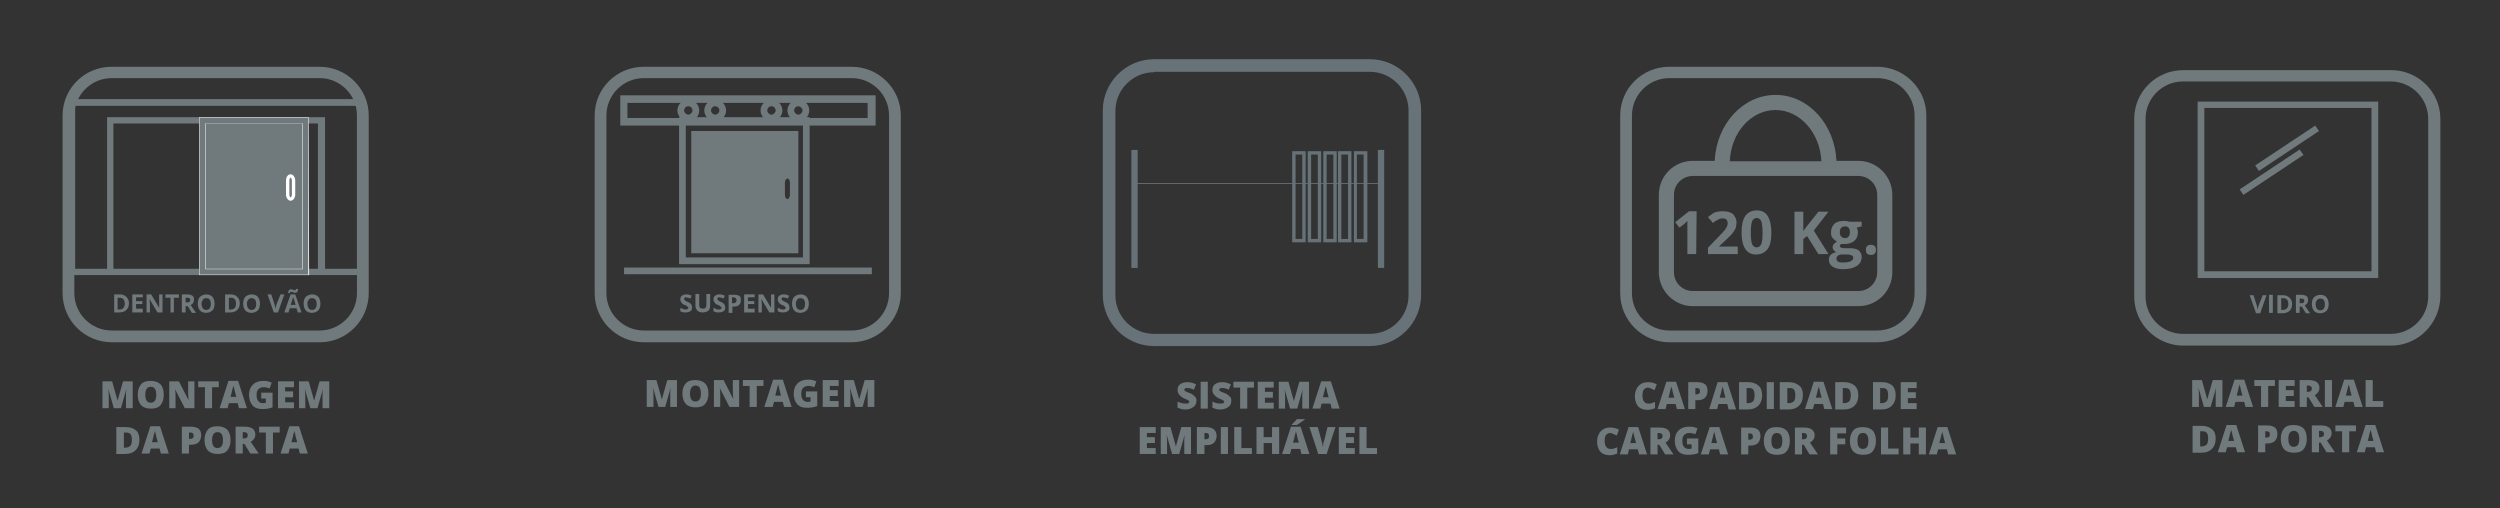 <svg xmlns="http://www.w3.org/2000/svg" xmlns:xlink="http://www.w3.org/1999/xlink" id="Capa_1" x="0px" y="0px" viewBox="0 0 595.3 121" style="enable-background:new 0 0 595.3 121;" xml:space="preserve"><rect x="0" y="0" width="595.3" height="121" fill="#333333" stroke="none"/><style type="text/css">	.st0{fill:#70797C;}	.st1{fill:#FFFFFF;}	.st2{fill:#687379;}	.st3{fill:#667278;}</style><g>	<g>		<g>			<path class="st0" d="M447,81.5h-49.5c-6.4,0-11.7-5.2-11.7-11.7V27.5c0-6.4,5.2-11.6,11.7-11.6H447c6.4,0,11.7,5.2,11.7,11.6    v42.3C458.7,76.2,453.5,81.5,447,81.5z M397.5,18.6c-4.9,0-8.9,4-8.9,8.9v42.3c0,4.9,4,8.9,8.9,8.9H447c4.9,0,8.9-4,8.9-8.9V27.5    c0-4.9-4-8.9-8.9-8.9L397.5,18.6L397.5,18.6z"></path>			<path class="st0" d="M442.5,38.3h-5.2c-0.4-8.7-6.7-15.7-14.5-15.7s-14.1,7-14.5,15.7h-5.2c-4.5,0-8.1,3.6-8.1,8.1v18.4    c0,4.4,3.6,8.1,8.1,8.1h39.4c4.5,0,8.1-3.6,8.1-8.1V46.4C450.6,42,447,38.3,442.5,38.3 M422.8,26.2c5.8,0,10.6,5.4,10.9,12.2    h-21.8C412.2,31.5,417,26.2,422.8,26.2 M447,64.8c0,2.5-2,4.5-4.5,4.5h-39.4c-2.5,0-4.5-2-4.5-4.5V46.4c0-2.5,2-4.5,4.5-4.5h39.4    c2.5,0,4.5,2,4.5,4.5V64.8z"></path>		</g>		<g>			<path class="st0" d="M403.9,60.5h-2.1v-5.9l0-1l0-1c-0.4,0.4-0.6,0.6-0.7,0.7l-1.2,0.9l-1-1.3l3.3-2.6h1.8L403.9,60.5L403.9,60.5    z"></path>			<path class="st0" d="M413.8,60.5h-7.1V59l2.5-2.6c0.8-0.8,1.2-1.3,1.5-1.6c0.2-0.3,0.4-0.6,0.5-0.8c0.1-0.3,0.2-0.5,0.2-0.8    c0-0.4-0.1-0.7-0.3-0.9c-0.2-0.2-0.5-0.3-0.9-0.3c-0.4,0-0.8,0.1-1.1,0.3c-0.4,0.2-0.8,0.4-1.2,0.8l-1.2-1.4    c0.5-0.4,0.9-0.7,1.2-0.9s0.7-0.3,1.1-0.4c0.4-0.1,0.8-0.1,1.3-0.1c0.6,0,1.2,0.1,1.7,0.3s0.9,0.5,1.1,1c0.3,0.4,0.4,0.9,0.4,1.4    c0,0.5-0.1,0.9-0.2,1.3c-0.2,0.4-0.4,0.8-0.8,1.3c-0.3,0.4-1,1-1.8,1.8l-1.3,1.2v0.1h4.4V60.5L413.8,60.5z"></path>			<path class="st0" d="M421.8,55.4c0,1.8-0.3,3.1-0.9,3.9c-0.6,0.8-1.5,1.3-2.7,1.3c-1.2,0-2-0.4-2.6-1.3c-0.6-0.9-0.9-2.2-0.9-3.9    c0-1.8,0.3-3.1,0.9-4c0.6-0.8,1.5-1.3,2.7-1.3c1.2,0,2,0.4,2.6,1.3C421.5,52.4,421.8,53.7,421.8,55.4z M416.9,55.4    c0,1.2,0.1,2.1,0.3,2.7c0.2,0.5,0.6,0.8,1.1,0.8s0.9-0.3,1.1-0.8s0.3-1.4,0.3-2.7c0-1.2-0.1-2.1-0.3-2.7    c-0.2-0.5-0.6-0.8-1.1-0.8c-0.5,0-0.9,0.3-1.1,0.8C417,53.3,416.9,54.2,416.9,55.4z"></path>			<path class="st0" d="M435.4,60.5H433l-2.7-4.3l-0.9,0.7v3.6h-2.1V50.4h2.1V55l0.9-1.2l2.7-3.4h2.4l-3.5,4.5L435.4,60.5z"></path>			<path class="st0" d="M443.3,52.8v1.1l-1.2,0.3c0.2,0.3,0.3,0.7,0.3,1.2c0,0.8-0.3,1.5-0.9,2s-1.4,0.7-2.4,0.7l-0.4,0l-0.3,0    c-0.2,0.2-0.3,0.3-0.3,0.5c0,0.3,0.4,0.5,1.2,0.5h1.3c0.9,0,1.5,0.2,2,0.5c0.4,0.4,0.7,0.9,0.7,1.6c0,0.9-0.4,1.6-1.1,2.1    c-0.8,0.5-1.8,0.8-3.3,0.8c-1.1,0-1.9-0.2-2.5-0.6c-0.6-0.4-0.9-0.9-0.9-1.6c0-0.5,0.1-0.9,0.4-1.2s0.7-0.5,1.3-0.7    c-0.2-0.1-0.4-0.2-0.6-0.5c-0.2-0.2-0.2-0.4-0.2-0.7c0-0.3,0.1-0.5,0.3-0.7s0.4-0.4,0.7-0.6c-0.4-0.2-0.7-0.5-1-0.8    s-0.4-0.8-0.4-1.4c0-0.8,0.3-1.5,0.8-2c0.5-0.5,1.3-0.7,2.4-0.7c0.2,0,0.5,0,0.8,0.1s0.5,0.1,0.6,0.1L443.3,52.8L443.3,52.8z     M437.3,61.6c0,0.3,0.1,0.5,0.4,0.7c0.3,0.2,0.7,0.2,1.2,0.2c0.8,0,1.4-0.1,1.8-0.3c0.4-0.2,0.6-0.5,0.6-0.8    c0-0.3-0.1-0.5-0.4-0.6c-0.3-0.1-0.6-0.2-1.2-0.2h-1.1c-0.4,0-0.7,0.1-1,0.3C437.4,61.1,437.3,61.3,437.3,61.6z M438.1,55.3    c0,0.4,0.1,0.8,0.3,1c0.2,0.2,0.5,0.4,0.9,0.4s0.7-0.1,0.9-0.4c0.2-0.2,0.3-0.6,0.3-1c0-0.9-0.4-1.4-1.1-1.4    C438.5,53.9,438.1,54.4,438.1,55.3z"></path>			<path class="st0" d="M444.3,59.5c0-0.4,0.1-0.7,0.3-0.9c0.2-0.2,0.5-0.3,0.9-0.3c0.4,0,0.7,0.1,0.9,0.3c0.2,0.2,0.3,0.5,0.3,0.9    c0,0.4-0.1,0.7-0.3,0.9c-0.2,0.2-0.5,0.3-0.9,0.3c-0.4,0-0.7-0.1-0.9-0.3C444.4,60.2,444.3,59.9,444.3,59.5z"></path>		</g>		<g>			<path class="st0" d="M76.2,81.5H26.6c-6.4,0-11.7-5.2-11.7-11.7V27.5c0-6.4,5.2-11.6,11.7-11.6h49.5c6.4,0,11.7,5.2,11.7,11.6    v42.3C87.8,76.2,82.6,81.5,76.2,81.5z M26.6,18.6c-4.9,0-8.9,4-8.9,8.9v42.3c0,4.9,4,8.9,8.9,8.9h49.5c4.9,0,8.9-4,8.9-8.9V27.5    c0-4.9-4-8.9-8.9-8.9L26.6,18.6L26.6,18.6z"></path>		</g>		<path class="st0" d="M86.6,65.5H16.3V23.6h70.3V65.5z M77.3,64H85V25.2H17.9V64h7.6V27.9h51.9V64z M27,64h48.7V29.4H27V64z"></path>		<rect x="48.2" y="28.6" class="st0" width="24.5" height="36.1"></rect>		<path class="st1" d="M73.6,65.5H47.4V27.9h26.1L73.6,65.5L73.6,65.5z M49,64h23V29.4H49V64z"></path>		<path class="st0" d="M73.4,65.4H47.5V28h25.9L73.4,65.4L73.4,65.4z M48.9,64.1h23.2V29.4H48.9V64.1z"></path>		<g>			<path class="st1" d="M69.2,47.8c-0.6,0-1.1-0.7-1.1-1.5V43c0-0.9,0.5-1.5,1.1-1.5c0.6,0,1.1,0.7,1.1,1.5v3.3    C70.3,47.1,69.8,47.8,69.2,47.8z M69.2,42.3c-0.1,0-0.3,0.2-0.3,0.7v3.3c0,0.5,0.2,0.7,0.3,0.7c0.1,0,0.3-0.2,0.3-0.7V43    C69.5,42.6,69.3,42.3,69.2,42.3z"></path>		</g>		<g>			<path class="st0" d="M202.8,81.5h-49.5c-6.4,0-11.7-5.2-11.7-11.7V27.5c0-6.4,5.2-11.6,11.7-11.6h49.5c6.4,0,11.7,5.2,11.7,11.6    v42.3C214.5,76.2,209.2,81.5,202.8,81.5z M153.3,18.6c-4.9,0-8.9,4-8.9,8.9v42.3c0,4.9,4,8.9,8.9,8.9h49.5c4.9,0,8.9-4,8.9-8.9    V27.5c0-4.9-4-8.9-8.9-8.9L153.3,18.6L153.3,18.6z"></path>		</g>		<path class="st0" d="M208.5,29.9h-60.8v-7.2h60.8V29.9z M149.4,28.1h57.2v-3.6h-57.2V28.1z"></path>		<path class="st0" d="M192.8,62.9h-31.1v-35h31.1V62.9z M163.3,61.3h27.9V29.5h-27.9V61.3z"></path>		<g>			<path class="st0" d="M188.1,46.4c0,0.5-0.3,1-0.6,1c-0.3,0-0.6-0.4-0.6-1v-2.9c0-0.5,0.3-1,0.6-1s0.6,0.4,0.6,1V46.4z     M164.6,60.3h25.5V31.2h-25.5V60.3z"></path>			<path class="st0" d="M207.6,65.3h-59v-1.6h59L207.6,65.3L207.6,65.3z M190.1,28.9c-1.4,0-2.6-1.2-2.6-2.6s1.2-2.6,2.6-2.6    c1.4,0,2.6,1.2,2.6,2.6C192.7,27.7,191.5,28.9,190.1,28.9z M190.1,25.3c-0.6,0-1,0.5-1,1s0.5,1,1,1s1-0.5,1-1    S190.6,25.3,190.1,25.3z M183.7,28.9c-1.4,0-2.6-1.2-2.6-2.6s1.2-2.6,2.6-2.6c1.4,0,2.6,1.2,2.6,2.6S185.1,28.9,183.7,28.9z     M183.7,25.3c-0.6,0-1,0.5-1,1s0.5,1,1,1s1-0.5,1-1S184.3,25.3,183.7,25.3z M170.3,28.9c-1.4,0-2.6-1.2-2.6-2.6s1.2-2.6,2.6-2.6    c1.4,0,2.6,1.2,2.6,2.6C172.9,27.7,171.7,28.9,170.3,28.9z M170.3,25.3c-0.6,0-1,0.5-1,1s0.5,1,1,1s1-0.5,1-1    S170.9,25.3,170.3,25.3z M163.9,28.9c-1.4,0-2.6-1.2-2.6-2.6s1.2-2.6,2.6-2.6c1.4,0,2.6,1.2,2.6,2.6S165.4,28.9,163.9,28.9z     M163.9,25.3c-0.6,0-1,0.5-1,1s0.5,1,1,1s1-0.5,1-1S164.5,25.3,163.9,25.3z"></path>		</g>	</g>	<g>		<path class="st0" d="M569.4,82.3h-49.5c-6.4,0-11.7-5.2-11.7-11.7V28.3c0-6.4,5.2-11.6,11.7-11.6h49.5c6.4,0,11.7,5.2,11.7,11.6   v42.3C581,77,575.8,82.3,569.4,82.3z M519.8,19.4c-4.9,0-8.9,4-8.9,8.9v42.3c0,4.9,4,8.9,8.9,8.9h49.5c4.9,0,8.9-4,8.9-8.9V28.3   c0-4.9-4-8.9-8.9-8.9H519.8z"></path>	</g>	<path class="st0" d="M566.3,66.2h-43v-42h43L566.3,66.2L566.3,66.2z M524.9,64.6h39.8V25.7h-39.8V64.6z M534.2,46.4l-0.9-1.3  l14.3-9.5l0.9,1.3L534.2,46.4z M537.9,40.7l-0.9-1.3l14.3-9.5l0.9,1.3L537.9,40.7z"></path></g><g>	<path class="st2" d="M326.2,82.4h-51.4c-6.7,0-12.2-5.5-12.2-12.2V26.3c0-6.7,5.5-12.2,12.2-12.2h51.4c6.7,0,12.2,5.5,12.2,12.2  v43.9C338.4,76.9,332.9,82.4,326.2,82.4z M274.8,17.2c-5,0-9.2,4.1-9.2,9.2v43.9c0,5.1,4.1,9.2,9.2,9.2h51.4c5.1,0,9.2-4.1,9.2-9.2  V26.3c0-5-4.1-9.2-9.2-9.2H274.8z"></path>	<rect x="269.4" y="35.7" class="st3" width="1.5" height="28.1"></rect>	<rect x="328.1" y="35.7" class="st3" width="1.5" height="28.1"></rect>	<rect x="269.8" y="43.6" class="st3" width="59.5" height="0.2"></rect>	<path class="st3" d="M325.6,57.7h-3.2V36h3.2V57.7z M323.1,56.9h1.6V36.8h-1.6V56.9z"></path>	<path class="st3" d="M321.8,57.7h-3.2V36h3.2V57.7z M319.4,56.9h1.6V36.8h-1.6V56.9z"></path>	<path class="st3" d="M318.3,57.7h-3.2V36h3.2V57.7z M315.9,56.9h1.6V36.8h-1.6V56.9z"></path>	<path class="st3" d="M314.6,57.7h-3.2V36h3.2V57.7z M312.2,56.9h1.6V36.8h-1.6V56.9z"></path>	<path class="st3" d="M310.9,57.7h-3.2V36h3.2V57.7z M308.5,56.9h1.6V36.8h-1.6V56.9z"></path></g><g>	<path class="st0" d="M30.7,72.2c0,0.7-0.2,1.2-0.6,1.6s-1,0.6-1.7,0.6h-1.2v-4.3h1.3c0.7,0,1.2,0.2,1.6,0.6S30.7,71.6,30.7,72.2z   M29.7,72.3c0-0.9-0.4-1.4-1.2-1.4H28v2.8h0.4C29.3,73.7,29.7,73.2,29.7,72.3z"></path>	<path class="st0" d="M34,74.4h-2.5v-4.3H34v0.7h-1.6v0.9h1.5v0.7h-1.5v1.1H34V74.4z"></path>	<path class="st0" d="M38.7,74.4h-1.2l-1.9-3.2h0c0,0.6,0.1,1,0.1,1.2v2h-0.8v-4.3h1.1l1.9,3.2h0c0-0.6,0-1,0-1.2v-2h0.8V74.4z"></path>	<path class="st0" d="M41.5,74.4h-0.9v-3.5h-1.2v-0.8h3.2v0.8h-1.2V74.4z"></path>	<path class="st0" d="M44.2,72.8v1.6h-0.9v-4.3h1.2c0.6,0,1,0.1,1.3,0.3s0.4,0.5,0.4,1c0,0.3-0.1,0.5-0.2,0.7s-0.3,0.4-0.6,0.5  c0.6,1,1.1,1.6,1.3,1.9h-1l-1-1.6H44.2z M44.2,72h0.3c0.3,0,0.5,0,0.6-0.1s0.2-0.2,0.2-0.5c0-0.2-0.1-0.3-0.2-0.4s-0.4-0.1-0.6-0.1  h-0.3V72z"></path>	<path class="st0" d="M51.1,72.3c0,0.7-0.2,1.3-0.5,1.6s-0.9,0.6-1.5,0.6s-1.2-0.2-1.5-0.6s-0.5-0.9-0.5-1.6s0.2-1.3,0.5-1.6  s0.9-0.6,1.5-0.6s1.2,0.2,1.5,0.6S51.1,71.6,51.1,72.3z M48,72.3c0,0.5,0.1,0.8,0.3,1.1s0.5,0.4,0.8,0.4c0.7,0,1.1-0.5,1.1-1.4  c0-1-0.4-1.4-1.1-1.4c-0.4,0-0.6,0.1-0.8,0.4S48,71.8,48,72.3z"></path>	<path class="st0" d="M57.1,72.2c0,0.7-0.2,1.2-0.6,1.6s-1,0.6-1.7,0.6h-1.2v-4.3h1.3c0.7,0,1.2,0.2,1.6,0.6S57.1,71.6,57.1,72.2z   M56.2,72.3c0-0.9-0.4-1.4-1.2-1.4h-0.5v2.8h0.4C55.8,73.7,56.2,73.2,56.2,72.3z"></path>	<path class="st0" d="M61.9,72.3c0,0.7-0.2,1.3-0.5,1.6s-0.9,0.6-1.5,0.6s-1.2-0.2-1.5-0.6s-0.5-0.9-0.5-1.6s0.2-1.3,0.5-1.6  s0.9-0.6,1.5-0.6s1.2,0.2,1.5,0.6S61.9,71.6,61.9,72.3z M58.8,72.3c0,0.5,0.1,0.8,0.3,1.1s0.5,0.4,0.8,0.4c0.7,0,1.1-0.5,1.1-1.4  c0-1-0.4-1.4-1.1-1.4c-0.4,0-0.6,0.1-0.8,0.4S58.8,71.8,58.8,72.3z"></path>	<path class="st0" d="M66.8,70.1h0.9l-1.5,4.3h-1l-1.5-4.3h0.9l0.8,2.5c0,0.2,0.1,0.3,0.1,0.5s0.1,0.3,0.1,0.4  c0-0.2,0.1-0.5,0.2-0.9L66.8,70.1z"></path>	<path class="st0" d="M70.9,74.4l-0.3-1H69l-0.3,1h-1l1.5-4.3h1.1l1.5,4.3H70.9z M69.3,69.5c-0.1,0-0.1,0-0.2,0.1S69,69.7,69,69.8  h-0.4c0-0.3,0.1-0.5,0.2-0.7s0.3-0.2,0.6-0.2c0.1,0,0.2,0,0.2,0s0.2,0.1,0.2,0.1s0.1,0.1,0.2,0.1s0.1,0,0.2,0c0.1,0,0.1,0,0.2-0.1  s0.1-0.1,0.1-0.2H71c0,0.3-0.1,0.5-0.2,0.7s-0.3,0.2-0.6,0.2c-0.1,0-0.2,0-0.2,0s-0.2-0.1-0.2-0.1s-0.1-0.1-0.2-0.1  S69.4,69.5,69.3,69.5z M70.4,72.6c-0.3-0.9-0.4-1.4-0.5-1.6s-0.1-0.2-0.1-0.3c-0.1,0.2-0.2,0.9-0.6,1.9H70.4z"></path>	<path class="st0" d="M76.3,72.3c0,0.7-0.2,1.3-0.5,1.6s-0.9,0.6-1.5,0.6s-1.2-0.2-1.5-0.6s-0.5-0.9-0.5-1.6s0.2-1.3,0.5-1.6  s0.9-0.6,1.5-0.6s1.2,0.2,1.5,0.6S76.3,71.6,76.3,72.3z M73.2,72.3c0,0.5,0.1,0.8,0.3,1.1s0.5,0.4,0.8,0.4c0.7,0,1.1-0.5,1.1-1.4  c0-1-0.4-1.4-1.1-1.4c-0.4,0-0.6,0.1-0.8,0.4S73.2,71.8,73.2,72.3z"></path></g><g>	<path class="st0" d="M27.1,97.2l-1.3-4.6h0c0.1,0.8,0.1,1.4,0.1,1.8v2.8h-1.5v-6.4h2.3l1.3,4.6h0l1.3-4.6h2.3v6.4H30v-2.8  c0-0.1,0-0.3,0-0.5c0-0.2,0-0.6,0.1-1.3h0l-1.3,4.6H27.1z"></path>	<path class="st0" d="M39,94c0,1.1-0.3,1.9-0.8,2.5s-1.3,0.8-2.3,0.8c-1,0-1.8-0.3-2.3-0.8c-0.5-0.6-0.8-1.4-0.8-2.5  c0-1.1,0.3-1.9,0.8-2.5c0.5-0.6,1.3-0.8,2.3-0.8c1,0,1.8,0.3,2.3,0.8S39,92.9,39,94z M34.6,94c0,1.2,0.4,1.9,1.3,1.9  c0.4,0,0.8-0.2,1-0.5c0.2-0.3,0.3-0.8,0.3-1.4c0-0.6-0.1-1.1-0.3-1.4c-0.2-0.3-0.5-0.5-1-0.5C35,92.1,34.6,92.8,34.6,94z"></path>	<path class="st0" d="M46.3,97.2H44l-2.3-4.5h0c0.1,0.7,0.1,1.3,0.1,1.6v2.9h-1.5v-6.4h2.3l2.3,4.5h0c0-0.6-0.1-1.2-0.1-1.6v-2.9  h1.5V97.2z"></path>	<path class="st0" d="M50.5,97.2h-1.7v-5h-1.6v-1.4h4.9v1.4h-1.6V97.2z"></path>	<path class="st0" d="M56.9,97.2L56.6,96h-2.1l-0.3,1.2h-1.9l2.1-6.5h2.3l2.1,6.5H56.9z M56.3,94.6L56,93.5  c-0.1-0.2-0.1-0.5-0.2-0.9c-0.1-0.4-0.2-0.6-0.2-0.8c0,0.1-0.1,0.4-0.2,0.7c-0.1,0.3-0.2,1-0.5,2H56.3z"></path>	<path class="st0" d="M62.1,93.5h2.8v3.5c-0.8,0.3-1.6,0.4-2.5,0.4c-1,0-1.8-0.3-2.3-0.9c-0.5-0.6-0.8-1.4-0.8-2.5  c0-1,0.3-1.8,0.9-2.4s1.4-0.9,2.5-0.9c0.4,0,0.8,0,1.1,0.1s0.7,0.2,0.9,0.3l-0.5,1.4c-0.5-0.2-1-0.3-1.5-0.3  c-0.5,0-0.9,0.2-1.2,0.5c-0.3,0.3-0.4,0.8-0.4,1.4c0,0.6,0.1,1.1,0.4,1.4c0.2,0.3,0.6,0.5,1.1,0.5c0.3,0,0.5,0,0.7-0.1v-1h-1.1  V93.5z"></path>	<path class="st0" d="M70,97.2h-3.8v-6.4H70v1.4h-2.1v1h1.9v1.4h-1.9v1.2H70V97.2z"></path>	<path class="st0" d="M73.9,97.2l-1.3-4.6h0c0.1,0.8,0.1,1.4,0.1,1.8v2.8h-1.5v-6.4h2.3l1.3,4.6h0l1.3-4.6h2.3v6.4h-1.6v-2.8  c0-0.1,0-0.3,0-0.5c0-0.2,0-0.6,0.1-1.3h0l-1.3,4.6H73.9z"></path>	<path class="st0" d="M33.2,104.7c0,1.1-0.3,1.9-0.9,2.5c-0.6,0.6-1.4,0.9-2.5,0.9h-2.1v-6.4H30c1,0,1.8,0.3,2.4,0.8  C32.9,102.9,33.2,103.7,33.2,104.7z M31.4,104.7c0-0.6-0.1-1-0.3-1.3c-0.2-0.3-0.6-0.4-1.1-0.4h-0.5v3.6h0.4c0.5,0,0.9-0.2,1.2-0.5  C31.3,105.8,31.4,105.4,31.4,104.7z"></path>	<path class="st0" d="M38.3,108l-0.3-1.2h-2.1l-0.3,1.2h-1.9l2.1-6.5h2.3l2.1,6.5H38.3z M37.6,105.4l-0.3-1.1  c-0.1-0.2-0.1-0.5-0.2-0.9c-0.1-0.4-0.2-0.6-0.2-0.8c0,0.1-0.1,0.4-0.2,0.7c-0.1,0.3-0.2,1-0.5,2H37.6z"></path>	<path class="st0" d="M47.9,103.6c0,0.7-0.2,1.3-0.6,1.7c-0.4,0.4-1,0.6-1.8,0.6H45v2.1h-1.7v-6.4h2.2c0.8,0,1.4,0.2,1.8,0.5  S47.9,103,47.9,103.6z M45,104.5h0.3c0.3,0,0.5-0.1,0.6-0.2c0.2-0.1,0.2-0.3,0.2-0.6c0-0.4-0.2-0.7-0.7-0.7H45V104.5z"></path>	<path class="st0" d="M54.9,104.8c0,1.1-0.3,1.9-0.8,2.5s-1.3,0.8-2.3,0.8c-1,0-1.8-0.3-2.3-0.8c-0.5-0.6-0.8-1.4-0.8-2.5  c0-1.1,0.3-1.9,0.8-2.5c0.5-0.6,1.3-0.8,2.3-0.8c1,0,1.8,0.3,2.3,0.8S54.9,103.7,54.9,104.8z M50.5,104.8c0,1.2,0.4,1.9,1.3,1.9  c0.4,0,0.8-0.2,1-0.5c0.2-0.3,0.3-0.8,0.3-1.4c0-0.6-0.1-1.1-0.3-1.4c-0.2-0.3-0.5-0.5-1-0.5C50.9,102.9,50.5,103.6,50.5,104.8z"></path>	<path class="st0" d="M57.8,105.7v2.3h-1.7v-6.4h2.1c1.7,0,2.6,0.6,2.6,1.9c0,0.7-0.4,1.3-1.1,1.7l1.9,2.8h-2l-1.4-2.3H57.8z   M57.8,104.4h0.3c0.6,0,0.9-0.3,0.9-0.8c0-0.4-0.3-0.7-0.9-0.7h-0.3V104.4z"></path>	<path class="st0" d="M65,108h-1.7v-5h-1.6v-1.4h4.9v1.4H65V108z"></path>	<path class="st0" d="M71.4,108l-0.3-1.2H69l-0.3,1.2h-1.9l2.1-6.5h2.3l2.1,6.5H71.4z M70.8,105.4l-0.3-1.1  c-0.1-0.2-0.1-0.5-0.2-0.9c-0.1-0.4-0.2-0.6-0.2-0.8c0,0.1-0.1,0.4-0.2,0.7c-0.1,0.3-0.2,1-0.5,2H70.8z"></path></g><g>	<path class="st0" d="M156.8,96.9l-1.3-4.6h0c0.1,0.8,0.1,1.4,0.1,1.8v2.8H154v-6.4h2.3l1.3,4.6h0l1.3-4.6h2.3v6.4h-1.6v-2.8  c0-0.1,0-0.3,0-0.5c0-0.2,0-0.6,0.1-1.3h0l-1.3,4.6H156.8z"></path>	<path class="st0" d="M168.7,93.7c0,1.1-0.3,1.9-0.8,2.5s-1.3,0.8-2.3,0.8c-1,0-1.8-0.3-2.3-0.8c-0.5-0.6-0.8-1.4-0.8-2.5  c0-1.1,0.3-1.9,0.8-2.4c0.5-0.6,1.3-0.8,2.3-0.8c1,0,1.8,0.3,2.3,0.8S168.7,92.6,168.7,93.7z M164.3,93.7c0,1.2,0.4,1.9,1.3,1.9  c0.4,0,0.8-0.2,1-0.5c0.2-0.3,0.3-0.8,0.3-1.4c0-0.6-0.1-1.1-0.3-1.4c-0.2-0.3-0.5-0.5-1-0.5C164.8,91.8,164.3,92.5,164.3,93.7z"></path>	<path class="st0" d="M176,96.9h-2.3l-2.3-4.5h0c0.1,0.7,0.1,1.3,0.1,1.6v2.9h-1.5v-6.4h2.3l2.3,4.5h0c0-0.6-0.1-1.2-0.1-1.6v-2.9  h1.5V96.9z"></path>	<path class="st0" d="M180.2,96.9h-1.7v-5h-1.6v-1.4h4.9v1.4h-1.6V96.9z"></path>	<path class="st0" d="M186.7,96.9l-0.3-1.2h-2.1l-0.3,1.2H182l2.1-6.5h2.3l2.1,6.5H186.7z M186,94.3l-0.3-1.1  c-0.1-0.2-0.1-0.5-0.2-0.9c-0.1-0.4-0.2-0.6-0.2-0.8c0,0.1-0.1,0.4-0.2,0.7c-0.1,0.3-0.2,1-0.5,2H186z"></path>	<path class="st0" d="M191.8,93.2h2.8v3.5c-0.8,0.3-1.6,0.4-2.5,0.4c-1,0-1.8-0.3-2.3-0.9c-0.5-0.6-0.8-1.4-0.8-2.5  c0-1,0.3-1.8,0.9-2.4s1.4-0.9,2.5-0.9c0.4,0,0.8,0,1.1,0.1s0.7,0.2,0.9,0.3l-0.5,1.4c-0.5-0.2-1-0.3-1.5-0.3  c-0.5,0-0.9,0.2-1.2,0.5c-0.3,0.3-0.4,0.8-0.4,1.4c0,0.6,0.1,1.1,0.4,1.4c0.2,0.3,0.6,0.5,1.1,0.5c0.3,0,0.5,0,0.7-0.1v-1h-1.1  V93.2z"></path>	<path class="st0" d="M199.7,96.9h-3.8v-6.4h3.8v1.4h-2.1v1h1.9v1.4h-1.9v1.2h2.1V96.9z"></path>	<path class="st0" d="M203.7,96.9l-1.3-4.6h0c0.1,0.8,0.1,1.4,0.1,1.8v2.8h-1.5v-6.4h2.3l1.3,4.6h0l1.3-4.6h2.3v6.4h-1.6v-2.8  c0-0.1,0-0.3,0-0.5c0-0.2,0-0.6,0.1-1.3h0l-1.3,4.6H203.7z"></path></g><g>	<path class="st0" d="M284.9,95.4c0,0.4-0.1,0.8-0.3,1.1c-0.2,0.3-0.5,0.5-0.9,0.7c-0.4,0.2-0.8,0.3-1.3,0.3c-0.4,0-0.8,0-1.1-0.1  s-0.6-0.2-0.9-0.3v-1.5c0.3,0.2,0.7,0.3,1,0.4c0.4,0.1,0.7,0.1,1,0.1c0.3,0,0.4,0,0.6-0.1c0.1-0.1,0.2-0.2,0.2-0.3  c0-0.1,0-0.2-0.1-0.2c0-0.1-0.1-0.1-0.2-0.2c-0.1-0.1-0.4-0.2-0.9-0.4c-0.4-0.2-0.7-0.4-0.9-0.6s-0.4-0.4-0.5-0.6  c-0.1-0.2-0.2-0.5-0.2-0.8c0-0.6,0.2-1.1,0.6-1.4s1-0.5,1.8-0.5c0.7,0,1.3,0.2,2,0.5l-0.5,1.3c-0.6-0.3-1.1-0.4-1.6-0.4  c-0.2,0-0.4,0-0.5,0.1s-0.2,0.2-0.2,0.3c0,0.1,0.1,0.2,0.2,0.3s0.5,0.3,1.1,0.5c0.6,0.2,0.9,0.5,1.2,0.8  C284.8,94.6,284.9,94.9,284.9,95.4z"></path>	<path class="st0" d="M285.9,97.3v-6.4h1.7v6.4H285.9z"></path>	<path class="st0" d="M293.2,95.4c0,0.4-0.1,0.8-0.3,1.1c-0.2,0.3-0.5,0.5-0.9,0.7c-0.4,0.2-0.8,0.3-1.3,0.3c-0.4,0-0.8,0-1.1-0.1  s-0.6-0.2-0.9-0.3v-1.5c0.3,0.2,0.7,0.3,1,0.4c0.4,0.1,0.7,0.1,1,0.1c0.3,0,0.4,0,0.6-0.1c0.1-0.1,0.2-0.2,0.2-0.3  c0-0.1,0-0.2-0.1-0.2c0-0.1-0.1-0.1-0.2-0.2c-0.1-0.1-0.4-0.2-0.9-0.4c-0.4-0.2-0.7-0.4-0.9-0.6s-0.4-0.4-0.5-0.6  c-0.1-0.2-0.2-0.5-0.2-0.8c0-0.6,0.2-1.1,0.6-1.4s1-0.5,1.8-0.5c0.7,0,1.3,0.2,2,0.5l-0.5,1.3c-0.6-0.3-1.1-0.4-1.6-0.4  c-0.2,0-0.4,0-0.5,0.1s-0.2,0.2-0.2,0.3c0,0.1,0.1,0.2,0.2,0.3s0.5,0.3,1.1,0.5c0.6,0.2,0.9,0.5,1.2,0.8  C293.1,94.6,293.2,94.9,293.2,95.4z"></path>	<path class="st0" d="M297,97.3h-1.7v-5h-1.6v-1.4h4.9v1.4H297V97.3z"></path>	<path class="st0" d="M303.3,97.3h-3.8v-6.4h3.8v1.4h-2.1v1h1.9v1.4h-1.9v1.2h2.1V97.3z"></path>	<path class="st0" d="M307.2,97.3l-1.3-4.6h0c0.1,0.8,0.1,1.4,0.1,1.8v2.8h-1.5v-6.4h2.3l1.3,4.6h0l1.3-4.6h2.3v6.4h-1.6v-2.8  c0-0.1,0-0.3,0-0.5c0-0.2,0-0.6,0.1-1.3h0l-1.3,4.6H307.2z"></path>	<path class="st0" d="M317.1,97.3l-0.3-1.2h-2.1l-0.3,1.2h-1.9l2.1-6.5h2.3l2.1,6.5H317.1z M316.4,94.7l-0.3-1.1  c-0.1-0.2-0.1-0.5-0.2-0.9c-0.1-0.4-0.2-0.6-0.2-0.8c0,0.1-0.1,0.4-0.2,0.7c-0.1,0.3-0.2,1-0.5,2H316.4z"></path>	<path class="st0" d="M275.2,108.1h-3.8v-6.4h3.8v1.4h-2.1v1h1.9v1.4h-1.9v1.2h2.1V108.1z"></path>	<path class="st0" d="M279.1,108.1l-1.3-4.6h0c0.1,0.8,0.1,1.4,0.1,1.8v2.8h-1.5v-6.4h2.3l1.3,4.6h0l1.3-4.6h2.3v6.4h-1.6v-2.8  c0-0.1,0-0.3,0-0.5c0-0.2,0-0.6,0.1-1.3h0l-1.3,4.6H279.1z"></path>	<path class="st0" d="M289.7,103.7c0,0.7-0.2,1.3-0.6,1.7c-0.4,0.4-1,0.6-1.8,0.6h-0.5v2.1H285v-6.4h2.2c0.8,0,1.4,0.2,1.8,0.5  S289.7,103.1,289.7,103.7z M286.8,104.6h0.3c0.3,0,0.5-0.1,0.6-0.2c0.2-0.1,0.2-0.3,0.2-0.6c0-0.4-0.2-0.7-0.7-0.7h-0.4V104.6z"></path>	<path class="st0" d="M290.7,108.1v-6.4h1.7v6.4H290.7z"></path>	<path class="st0" d="M293.9,108.1v-6.4h1.7v5h2.5v1.4H293.9z"></path>	<path class="st0" d="M304.6,108.1h-1.7v-2.6h-2v2.6h-1.7v-6.4h1.7v2.4h2v-2.4h1.7V108.1z"></path>	<path class="st0" d="M309.9,108.1l-0.3-1.2h-2.1l-0.3,1.2h-1.9l2.1-6.5h2.3l2.1,6.5H309.9z M307.6,101.2v-0.1  c0.5-0.5,0.7-0.8,0.9-0.9c0.1-0.1,0.2-0.3,0.3-0.4h1.9v0.1c-0.2,0.2-0.6,0.4-1,0.7s-0.7,0.5-0.9,0.6H307.6z M309.3,105.5l-0.3-1.1  c-0.1-0.2-0.1-0.5-0.2-0.9c-0.1-0.4-0.2-0.6-0.2-0.8c0,0.1-0.1,0.4-0.2,0.7c-0.1,0.3-0.2,1-0.5,2H309.3z"></path>	<path class="st0" d="M316.1,101.7h1.9l-2.1,6.4h-2l-2.1-6.4h2l0.9,3.3c0.2,0.7,0.3,1.2,0.3,1.5c0-0.2,0.1-0.5,0.1-0.8  s0.1-0.5,0.2-0.7L316.1,101.7z"></path>	<path class="st0" d="M322.6,108.1h-3.8v-6.4h3.8v1.4h-2.1v1h1.9v1.4h-1.9v1.2h2.1V108.1z"></path>	<path class="st0" d="M323.7,108.1v-6.4h1.7v5h2.5v1.4H323.7z"></path></g><g>	<path class="st0" d="M392.4,92.3c-0.4,0-0.7,0.2-1,0.5c-0.2,0.3-0.3,0.8-0.3,1.4c0,1.2,0.5,1.9,1.4,1.9c0.3,0,0.6,0,0.8-0.1  s0.5-0.2,0.8-0.3v1.5c-0.5,0.2-1.1,0.4-1.8,0.4c-1,0-1.7-0.3-2.2-0.8c-0.5-0.6-0.8-1.4-0.8-2.4c0-0.7,0.1-1.2,0.4-1.8  c0.2-0.5,0.6-0.9,1.1-1.2c0.5-0.3,1-0.4,1.7-0.4c0.7,0,1.4,0.2,2,0.5l-0.5,1.4c-0.2-0.1-0.5-0.2-0.7-0.3S392.7,92.3,392.4,92.3z"></path>	<path class="st0" d="M399.3,97.4l-0.3-1.2h-2.1l-0.3,1.2h-1.9l2.1-6.5h2.3l2.1,6.5H399.3z M398.7,94.8l-0.3-1.1  c-0.1-0.2-0.1-0.5-0.2-0.9c-0.1-0.4-0.2-0.6-0.2-0.8c0,0.1-0.1,0.4-0.2,0.7c-0.1,0.3-0.2,1-0.5,2H398.7z"></path>	<path class="st0" d="M406.6,93c0,0.7-0.2,1.3-0.6,1.7c-0.4,0.4-1,0.6-1.8,0.6h-0.5v2.1h-1.7V91h2.2c0.8,0,1.4,0.2,1.8,0.5  S406.6,92.4,406.6,93z M403.7,93.9h0.3c0.3,0,0.5-0.1,0.6-0.2c0.2-0.1,0.2-0.3,0.2-0.6c0-0.4-0.2-0.7-0.7-0.7h-0.4V93.9z"></path>	<path class="st0" d="M411.6,97.4l-0.3-1.2h-2.1l-0.3,1.2h-1.9L409,91h2.3l2.1,6.5H411.6z M410.9,94.8l-0.3-1.1  c-0.1-0.2-0.1-0.5-0.2-0.9c-0.1-0.4-0.2-0.6-0.2-0.8c0,0.1-0.1,0.4-0.2,0.7c-0.1,0.3-0.2,1-0.5,2H410.9z"></path>	<path class="st0" d="M419.6,94.1c0,1.1-0.3,1.9-0.9,2.5c-0.6,0.6-1.4,0.9-2.5,0.9h-2.1V91h2.2c1,0,1.8,0.3,2.4,0.8  C419.3,92.3,419.6,93.1,419.6,94.1z M417.8,94.1c0-0.6-0.1-1-0.3-1.3c-0.2-0.3-0.6-0.4-1.1-0.4h-0.5V96h0.4c0.5,0,0.9-0.2,1.2-0.5  C417.7,95.2,417.8,94.8,417.8,94.1z"></path>	<path class="st0" d="M420.7,97.4V91h1.7v6.4H420.7z"></path>	<path class="st0" d="M429.3,94.1c0,1.1-0.3,1.9-0.9,2.5c-0.6,0.6-1.4,0.9-2.5,0.9h-2.1V91h2.2c1,0,1.8,0.3,2.4,0.8  C429.1,92.3,429.3,93.1,429.3,94.1z M427.5,94.1c0-0.6-0.1-1-0.3-1.3c-0.2-0.3-0.6-0.4-1.1-0.4h-0.5V96h0.4c0.5,0,0.9-0.2,1.2-0.5  C427.4,95.2,427.5,94.8,427.5,94.1z"></path>	<path class="st0" d="M434.4,97.4l-0.3-1.2H432l-0.3,1.2h-1.9l2.1-6.5h2.3l2.1,6.5H434.4z M433.8,94.8l-0.3-1.1  c-0.1-0.2-0.1-0.5-0.2-0.9c-0.1-0.4-0.2-0.6-0.2-0.8c0,0.1-0.1,0.4-0.2,0.7c-0.1,0.3-0.2,1-0.5,2H433.8z"></path>	<path class="st0" d="M442.5,94.1c0,1.1-0.3,1.9-0.9,2.5c-0.6,0.6-1.4,0.9-2.5,0.9H437V91h2.2c1,0,1.8,0.3,2.4,0.8  C442.2,92.3,442.5,93.1,442.5,94.1z M440.7,94.1c0-0.6-0.1-1-0.3-1.3c-0.2-0.3-0.6-0.4-1.1-0.4h-0.5V96h0.4c0.5,0,0.9-0.2,1.2-0.5  C440.6,95.2,440.7,94.8,440.7,94.1z"></path>	<path class="st0" d="M451.4,94.1c0,1.1-0.3,1.9-0.9,2.5c-0.6,0.6-1.4,0.9-2.5,0.9H446V91h2.2c1,0,1.8,0.3,2.4,0.8  C451.1,92.3,451.4,93.1,451.4,94.1z M449.6,94.1c0-0.6-0.1-1-0.3-1.3c-0.2-0.3-0.6-0.4-1.1-0.4h-0.5V96h0.4c0.5,0,0.9-0.2,1.2-0.5  C449.5,95.2,449.6,94.8,449.6,94.1z"></path>	<path class="st0" d="M456.4,97.4h-3.8V91h3.8v1.4h-2.1v1h1.9v1.4h-1.9V96h2.1V97.4z"></path>	<path class="st0" d="M383.4,103.1c-0.4,0-0.7,0.2-1,0.5c-0.2,0.3-0.3,0.8-0.3,1.4c0,1.2,0.5,1.9,1.4,1.9c0.3,0,0.6,0,0.8-0.1  s0.5-0.2,0.8-0.3v1.5c-0.5,0.2-1.1,0.4-1.8,0.4c-1,0-1.7-0.3-2.2-0.8c-0.5-0.6-0.8-1.4-0.8-2.4c0-0.7,0.1-1.2,0.4-1.8  c0.2-0.5,0.6-0.9,1.1-1.2c0.5-0.3,1-0.4,1.7-0.4c0.7,0,1.4,0.2,2,0.5l-0.5,1.4c-0.2-0.1-0.5-0.2-0.7-0.3S383.7,103.1,383.4,103.1z"></path>	<path class="st0" d="M390.3,108.2L390,107h-2.1l-0.3,1.2h-1.9l2.1-6.5h2.3l2.1,6.5H390.3z M389.6,105.6l-0.3-1.1  c-0.1-0.2-0.1-0.5-0.2-0.9c-0.1-0.4-0.2-0.6-0.2-0.8c0,0.1-0.1,0.4-0.2,0.7c-0.1,0.3-0.2,1-0.5,2H389.6z"></path>	<path class="st0" d="M394.7,105.9v2.3h-1.7v-6.4h2.1c1.7,0,2.6,0.6,2.6,1.9c0,0.7-0.4,1.3-1.1,1.7l1.9,2.8h-2l-1.4-2.3H394.7z   M394.7,104.6h0.3c0.6,0,0.9-0.3,0.9-0.8c0-0.4-0.3-0.7-0.9-0.7h-0.3V104.6z"></path>	<path class="st0" d="M401.6,104.4h2.8v3.5c-0.8,0.3-1.6,0.4-2.5,0.4c-1,0-1.8-0.3-2.3-0.9c-0.5-0.6-0.8-1.4-0.8-2.5  c0-1,0.3-1.8,0.9-2.4s1.4-0.9,2.5-0.9c0.4,0,0.8,0,1.1,0.1c0.4,0.1,0.7,0.2,0.9,0.3l-0.5,1.4c-0.5-0.2-1-0.3-1.5-0.3  c-0.5,0-0.9,0.2-1.2,0.5c-0.3,0.3-0.4,0.8-0.4,1.4c0,0.6,0.1,1.1,0.4,1.4c0.2,0.3,0.6,0.5,1.1,0.5c0.3,0,0.5,0,0.7-0.1v-1h-1.1  V104.4z"></path>	<path class="st0" d="M409.6,108.2l-0.3-1.2h-2.1l-0.3,1.2H405l2.1-6.5h2.3l2.1,6.5H409.6z M408.9,105.6l-0.3-1.1  c-0.1-0.2-0.1-0.5-0.2-0.9c-0.1-0.4-0.2-0.6-0.2-0.8c0,0.1-0.1,0.4-0.2,0.7c-0.1,0.3-0.2,1-0.5,2H408.9z"></path>	<path class="st0" d="M419.2,103.8c0,0.7-0.2,1.3-0.6,1.7c-0.4,0.4-1,0.6-1.8,0.6h-0.5v2.1h-1.7v-6.4h2.2c0.8,0,1.4,0.2,1.8,0.5  S419.2,103.2,419.2,103.8z M416.3,104.7h0.3c0.3,0,0.5-0.1,0.6-0.2c0.2-0.1,0.2-0.3,0.2-0.6c0-0.4-0.2-0.7-0.7-0.7h-0.4V104.7z"></path>	<path class="st0" d="M426.2,105c0,1.1-0.3,1.9-0.8,2.5s-1.3,0.8-2.3,0.8c-1,0-1.8-0.3-2.3-0.8c-0.5-0.6-0.8-1.4-0.8-2.5  c0-1.1,0.3-1.9,0.8-2.5c0.5-0.6,1.3-0.8,2.3-0.8c1,0,1.8,0.3,2.3,0.8S426.2,103.9,426.2,105z M421.8,105c0,1.2,0.4,1.9,1.3,1.9  c0.4,0,0.8-0.2,1-0.5c0.2-0.3,0.3-0.8,0.3-1.4c0-0.6-0.1-1.1-0.3-1.4c-0.2-0.3-0.5-0.5-1-0.5C422.3,103.1,421.8,103.7,421.8,105z"></path>	<path class="st0" d="M429.1,105.9v2.3h-1.7v-6.4h2.1c1.7,0,2.6,0.6,2.6,1.9c0,0.7-0.4,1.3-1.1,1.7l1.9,2.8h-2l-1.4-2.3H429.1z   M429.1,104.6h0.3c0.6,0,0.9-0.3,0.9-0.8c0-0.4-0.3-0.7-0.9-0.7h-0.3V104.6z"></path>	<path class="st0" d="M437.5,108.2h-1.7v-6.4h3.8v1.4h-2.1v1.2h1.9v1.4h-1.9V108.2z"></path>	<path class="st0" d="M446.7,105c0,1.1-0.3,1.9-0.8,2.5s-1.3,0.8-2.3,0.8c-1,0-1.8-0.3-2.3-0.8c-0.5-0.6-0.8-1.4-0.8-2.5  c0-1.1,0.3-1.9,0.8-2.5c0.5-0.6,1.3-0.8,2.3-0.8c1,0,1.8,0.3,2.3,0.8S446.7,103.9,446.7,105z M442.3,105c0,1.2,0.4,1.9,1.3,1.9  c0.4,0,0.8-0.2,1-0.5c0.2-0.3,0.3-0.8,0.3-1.4c0-0.6-0.1-1.1-0.3-1.4c-0.2-0.3-0.5-0.5-1-0.5C442.7,103.1,442.3,103.7,442.3,105z"></path>	<path class="st0" d="M447.9,108.2v-6.4h1.7v5h2.5v1.4H447.9z"></path>	<path class="st0" d="M458.6,108.2h-1.7v-2.6h-2v2.6h-1.7v-6.4h1.7v2.4h2v-2.4h1.7V108.2z"></path>	<path class="st0" d="M463.9,108.2l-0.3-1.2h-2.1l-0.3,1.2h-1.9l2.1-6.5h2.3l2.1,6.5H463.9z M463.2,105.6l-0.3-1.1  c-0.1-0.2-0.1-0.5-0.2-0.9c-0.1-0.4-0.2-0.6-0.2-0.8c0,0.1-0.1,0.4-0.2,0.7c-0.1,0.3-0.2,1-0.5,2H463.2z"></path></g><g>	<path class="st0" d="M524.8,96.9l-1.3-4.6h0c0.1,0.8,0.1,1.4,0.1,1.8v2.8H522v-6.4h2.3l1.3,4.6h0l1.3-4.6h2.3v6.4h-1.6v-2.8  c0-0.1,0-0.3,0-0.5c0-0.2,0-0.6,0.1-1.3h0l-1.3,4.6H524.8z"></path>	<path class="st0" d="M534.7,96.9l-0.3-1.2h-2.1l-0.3,1.2H530l2.1-6.5h2.3l2.1,6.5H534.7z M534,94.3l-0.3-1.1  c-0.1-0.2-0.1-0.5-0.2-0.9c-0.1-0.4-0.2-0.6-0.2-0.8c0,0.1-0.1,0.4-0.2,0.7c-0.1,0.3-0.2,1-0.5,2H534z"></path>	<path class="st0" d="M540.1,96.9h-1.7v-5h-1.6v-1.4h4.9v1.4h-1.6V96.9z"></path>	<path class="st0" d="M546.4,96.9h-3.8v-6.4h3.8v1.4h-2.1v1h1.9v1.4h-1.9v1.2h2.1V96.9z"></path>	<path class="st0" d="M549.3,94.6v2.3h-1.7v-6.4h2.1c1.7,0,2.6,0.6,2.6,1.9c0,0.7-0.4,1.3-1.1,1.7l1.9,2.8h-2l-1.4-2.3H549.3z   M549.3,93.3h0.3c0.6,0,0.9-0.3,0.9-0.8c0-0.4-0.3-0.7-0.9-0.7h-0.3V93.3z"></path>	<path class="st0" d="M553.6,96.9v-6.4h1.7v6.4H553.6z"></path>	<path class="st0" d="M560.7,96.9l-0.3-1.2h-2.1l-0.3,1.2h-1.9l2.1-6.5h2.3l2.1,6.5H560.7z M560,94.3l-0.3-1.1  c-0.1-0.2-0.1-0.5-0.2-0.9c-0.1-0.4-0.2-0.6-0.2-0.8c0,0.1-0.1,0.4-0.2,0.7c-0.1,0.3-0.2,1-0.5,2H560z"></path>	<path class="st0" d="M563.3,96.9v-6.4h1.7v5h2.5v1.4H563.3z"></path>	<path class="st0" d="M527.6,104.4c0,1.1-0.3,1.9-0.9,2.5c-0.6,0.6-1.4,0.9-2.5,0.9h-2.1v-6.4h2.2c1,0,1.8,0.3,2.4,0.8  C527.3,102.6,527.6,103.4,527.6,104.4z M525.8,104.4c0-0.6-0.1-1-0.3-1.3c-0.2-0.3-0.6-0.4-1.1-0.4h-0.5v3.6h0.4  c0.5,0,0.9-0.2,1.2-0.5C525.7,105.5,525.8,105.1,525.8,104.4z"></path>	<path class="st0" d="M532.7,107.7l-0.3-1.2h-2.1l-0.3,1.2h-1.9l2.1-6.5h2.3l2.1,6.5H532.7z M532,105.1l-0.3-1.1  c-0.1-0.2-0.1-0.5-0.2-0.9c-0.1-0.4-0.2-0.6-0.2-0.8c0,0.1-0.1,0.4-0.2,0.7c-0.1,0.3-0.2,1-0.5,2H532z"></path>	<path class="st0" d="M542.3,103.3c0,0.7-0.2,1.3-0.6,1.7c-0.4,0.4-1,0.6-1.8,0.6h-0.5v2.1h-1.7v-6.4h2.2c0.8,0,1.4,0.2,1.8,0.5  S542.3,102.7,542.3,103.3z M539.4,104.2h0.3c0.3,0,0.5-0.1,0.6-0.2c0.2-0.1,0.2-0.3,0.2-0.6c0-0.4-0.2-0.7-0.7-0.7h-0.4V104.2z"></path>	<path class="st0" d="M549.3,104.5c0,1.1-0.3,1.9-0.8,2.5s-1.3,0.8-2.3,0.8c-1,0-1.8-0.3-2.3-0.8c-0.5-0.6-0.8-1.4-0.8-2.5  c0-1.1,0.3-1.9,0.8-2.5c0.5-0.6,1.3-0.8,2.3-0.8c1,0,1.8,0.3,2.3,0.8S549.3,103.4,549.3,104.5z M544.9,104.5c0,1.2,0.4,1.9,1.3,1.9  c0.4,0,0.8-0.2,1-0.5c0.2-0.3,0.3-0.8,0.3-1.4c0-0.6-0.1-1.1-0.3-1.4c-0.2-0.3-0.5-0.5-1-0.5C545.3,102.6,544.9,103.3,544.9,104.5z  "></path>	<path class="st0" d="M552.2,105.4v2.3h-1.7v-6.4h2.1c1.7,0,2.6,0.6,2.6,1.9c0,0.7-0.4,1.3-1.1,1.7l1.9,2.8h-2l-1.4-2.3H552.2z   M552.2,104.1h0.3c0.6,0,0.9-0.3,0.9-0.8c0-0.4-0.3-0.7-0.9-0.7h-0.3V104.1z"></path>	<path class="st0" d="M559.4,107.7h-1.7v-5h-1.6v-1.4h4.9v1.4h-1.6V107.7z"></path>	<path class="st0" d="M565.8,107.7l-0.3-1.2h-2.1l-0.3,1.2h-1.9l2.1-6.5h2.3l2.1,6.5H565.8z M565.2,105.1l-0.3-1.1  c-0.1-0.2-0.1-0.5-0.2-0.9c-0.1-0.4-0.2-0.6-0.2-0.8c0,0.1-0.1,0.4-0.2,0.7c-0.1,0.3-0.2,1-0.5,2H565.2z"></path></g><g>	<path class="st0" d="M164.8,73.2c0,0.4-0.1,0.7-0.4,0.9s-0.7,0.3-1.2,0.3c-0.5,0-0.9-0.1-1.2-0.3v-0.8c0.3,0.1,0.5,0.2,0.7,0.3  s0.4,0.1,0.5,0.1c0.2,0,0.4,0,0.5-0.1s0.2-0.2,0.2-0.3c0-0.1,0-0.2-0.1-0.2s-0.1-0.1-0.2-0.2s-0.3-0.2-0.6-0.3  c-0.3-0.1-0.5-0.2-0.6-0.4s-0.2-0.2-0.3-0.4s-0.1-0.3-0.1-0.5c0-0.4,0.1-0.7,0.4-0.9s0.6-0.3,1.1-0.3c0.2,0,0.4,0,0.6,0.1  s0.4,0.1,0.6,0.2l-0.3,0.7c-0.2-0.1-0.4-0.2-0.6-0.2s-0.3-0.1-0.4-0.1c-0.2,0-0.3,0-0.4,0.1s-0.1,0.2-0.1,0.3c0,0.1,0,0.1,0.1,0.2  s0.1,0.1,0.2,0.2s0.3,0.2,0.6,0.3c0.4,0.2,0.7,0.4,0.8,0.6S164.8,73,164.8,73.2z"></path>	<path class="st0" d="M169.1,70.1v2.8c0,0.3-0.1,0.6-0.2,0.8s-0.3,0.4-0.6,0.5s-0.6,0.2-0.9,0.2c-0.6,0-1-0.1-1.3-0.4  s-0.5-0.7-0.5-1.2v-2.8h0.9v2.6c0,0.3,0.1,0.6,0.2,0.7s0.4,0.2,0.7,0.2c0.3,0,0.5-0.1,0.6-0.2s0.2-0.4,0.2-0.7v-2.6H169.1z"></path>	<path class="st0" d="M172.7,73.2c0,0.4-0.1,0.7-0.4,0.9s-0.7,0.3-1.2,0.3c-0.5,0-0.9-0.1-1.2-0.3v-0.8c0.3,0.1,0.5,0.2,0.7,0.3  s0.4,0.1,0.5,0.1c0.2,0,0.4,0,0.5-0.1s0.2-0.2,0.2-0.3c0-0.1,0-0.2-0.1-0.2s-0.1-0.1-0.2-0.2s-0.3-0.2-0.6-0.3  c-0.3-0.1-0.5-0.2-0.6-0.4s-0.2-0.2-0.3-0.4s-0.1-0.3-0.1-0.5c0-0.4,0.1-0.7,0.4-0.9s0.6-0.3,1.1-0.3c0.2,0,0.4,0,0.6,0.1  s0.4,0.1,0.6,0.2l-0.3,0.7c-0.2-0.1-0.4-0.2-0.6-0.2s-0.3-0.1-0.4-0.1c-0.2,0-0.3,0-0.4,0.1s-0.1,0.2-0.1,0.3c0,0.1,0,0.1,0.1,0.2  s0.1,0.1,0.2,0.2s0.3,0.2,0.6,0.3c0.4,0.2,0.7,0.4,0.8,0.6S172.7,73,172.7,73.2z"></path>	<path class="st0" d="M176.4,71.5c0,0.5-0.1,0.8-0.4,1.1s-0.7,0.4-1.2,0.4h-0.4v1.5h-0.9v-4.3h1.4c0.5,0,0.9,0.1,1.2,0.3  S176.4,71,176.4,71.5z M174.3,72.2h0.3c0.3,0,0.5-0.1,0.6-0.2s0.2-0.3,0.2-0.5c0-0.2-0.1-0.4-0.2-0.5s-0.3-0.2-0.5-0.2h-0.4V72.2z"></path>	<path class="st0" d="M179.7,74.4h-2.5v-4.3h2.5v0.7h-1.6v0.9h1.5v0.7h-1.5v1.1h1.6V74.4z"></path>	<path class="st0" d="M184.4,74.4h-1.2l-1.9-3.2h0c0,0.6,0.1,1,0.1,1.2v2h-0.8v-4.3h1.1l1.9,3.2h0c0-0.6,0-1,0-1.2v-2h0.8V74.4z"></path>	<path class="st0" d="M188,73.2c0,0.4-0.1,0.7-0.4,0.9s-0.7,0.3-1.2,0.3c-0.5,0-0.9-0.1-1.2-0.3v-0.8c0.3,0.1,0.5,0.2,0.7,0.3  s0.4,0.1,0.5,0.1c0.2,0,0.4,0,0.5-0.1s0.2-0.2,0.2-0.3c0-0.1,0-0.2-0.1-0.2s-0.1-0.1-0.2-0.2s-0.3-0.2-0.6-0.3  c-0.3-0.1-0.5-0.2-0.6-0.4s-0.2-0.2-0.3-0.4s-0.1-0.3-0.1-0.5c0-0.4,0.1-0.7,0.4-0.9s0.6-0.3,1.1-0.3c0.2,0,0.4,0,0.6,0.1  s0.4,0.1,0.6,0.2l-0.3,0.7c-0.2-0.1-0.4-0.2-0.6-0.2s-0.3-0.1-0.4-0.1c-0.2,0-0.3,0-0.4,0.1s-0.1,0.2-0.1,0.3c0,0.1,0,0.1,0.1,0.2  s0.1,0.1,0.2,0.2s0.3,0.2,0.6,0.3c0.4,0.2,0.7,0.4,0.8,0.6S188,73,188,73.2z"></path>	<path class="st0" d="M192.6,72.3c0,0.7-0.2,1.3-0.5,1.6s-0.9,0.6-1.5,0.6s-1.2-0.2-1.5-0.6s-0.5-0.9-0.5-1.6s0.2-1.3,0.5-1.6  s0.9-0.6,1.5-0.6s1.2,0.2,1.5,0.6S192.6,71.6,192.6,72.3z M189.5,72.3c0,0.5,0.1,0.8,0.3,1.1s0.5,0.4,0.8,0.4  c0.7,0,1.1-0.5,1.1-1.4c0-1-0.4-1.4-1.1-1.4c-0.4,0-0.6,0.1-0.8,0.4S189.5,71.8,189.5,72.3z"></path></g><g>	<path class="st0" d="M538.8,70.3h0.9l-1.5,4.3h-1l-1.5-4.3h0.9l0.8,2.5c0,0.2,0.1,0.3,0.1,0.5s0.1,0.3,0.1,0.4  c0-0.2,0.1-0.5,0.2-0.9L538.8,70.3z"></path>	<path class="st0" d="M540.3,74.5v-4.3h0.9v4.3H540.3z"></path>	<path class="st0" d="M545.8,72.4c0,0.7-0.2,1.2-0.6,1.6s-1,0.6-1.7,0.6h-1.2v-4.3h1.3c0.7,0,1.2,0.2,1.6,0.6S545.8,71.7,545.8,72.4  z M544.9,72.4c0-0.9-0.4-1.4-1.2-1.4h-0.5v2.8h0.4C544.4,73.8,544.9,73.3,544.9,72.4z"></path>	<path class="st0" d="M547.6,72.9v1.6h-0.9v-4.3h1.2c0.6,0,1,0.1,1.3,0.3s0.4,0.5,0.4,1c0,0.3-0.1,0.5-0.2,0.7s-0.3,0.3-0.6,0.5  c0.6,1,1.1,1.6,1.3,1.9h-1l-1-1.6H547.6z M547.6,72.2h0.3c0.3,0,0.5,0,0.6-0.1s0.2-0.2,0.2-0.5c0-0.2-0.1-0.3-0.2-0.4  s-0.4-0.1-0.6-0.1h-0.3V72.2z"></path>	<path class="st0" d="M554.5,72.4c0,0.7-0.2,1.3-0.5,1.6s-0.9,0.6-1.5,0.6s-1.2-0.2-1.5-0.6s-0.5-0.9-0.5-1.6s0.2-1.3,0.5-1.6  s0.9-0.6,1.5-0.6s1.2,0.2,1.5,0.6S554.5,71.7,554.5,72.4z M551.4,72.4c0,0.5,0.1,0.8,0.3,1.1s0.5,0.4,0.8,0.4  c0.7,0,1.1-0.5,1.1-1.4c0-1-0.4-1.4-1.1-1.4c-0.4,0-0.6,0.1-0.8,0.4S551.4,71.9,551.4,72.4z"></path></g></svg>